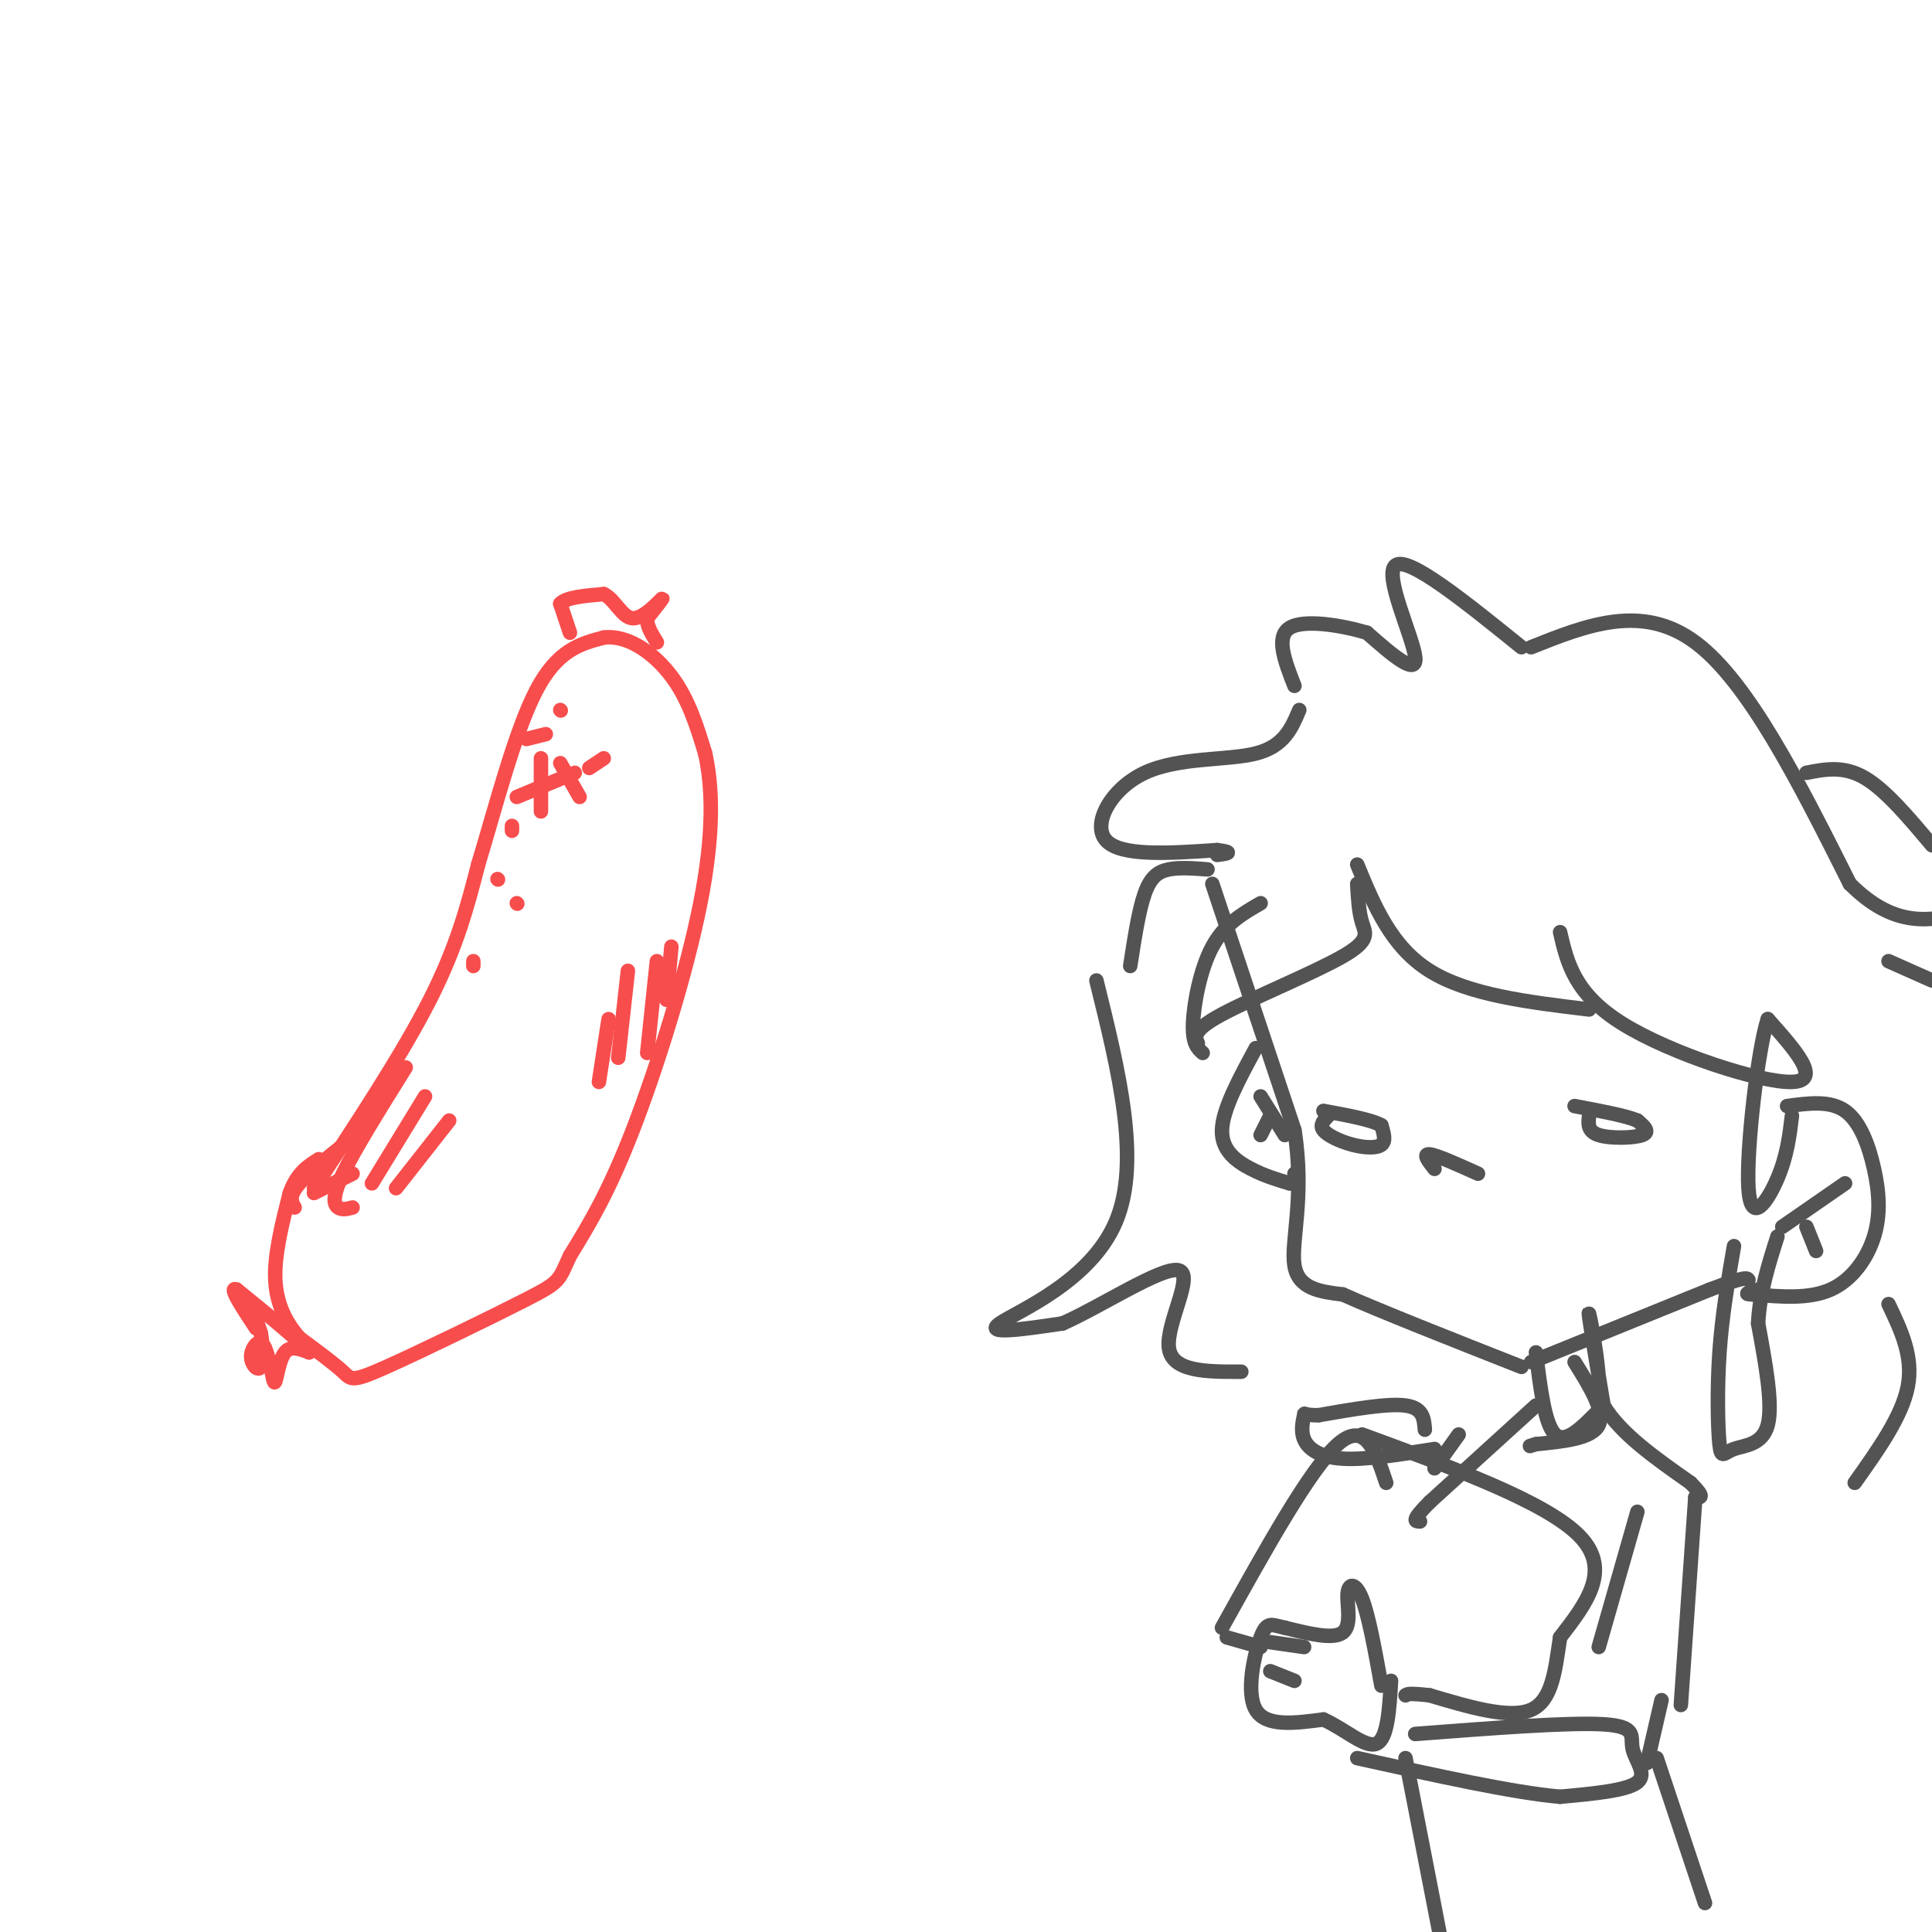 <svg viewBox='0 0 400 400' version='1.1' xmlns='http://www.w3.org/2000/svg' xmlns:xlink='http://www.w3.org/1999/xlink'><g fill='none' stroke='#F84D4D' stroke-width='3' stroke-linecap='round' stroke-linejoin='round'><path d='M65,246c9.167,-13.917 18.333,-27.833 24,-39c5.667,-11.167 7.833,-19.583 10,-28'/><path d='M99,179c3.600,-11.867 7.600,-27.533 12,-36c4.400,-8.467 9.200,-9.733 14,-11'/><path d='M125,132c4.978,-0.644 10.422,3.244 14,8c3.578,4.756 5.289,10.378 7,16'/><path d='M146,156c1.536,7.000 1.875,16.500 -1,31c-2.875,14.500 -8.964,34.000 -14,47c-5.036,13.000 -9.018,19.500 -13,26'/><path d='M118,260c-2.407,5.250 -1.923,5.376 -9,9c-7.077,3.624 -21.713,10.745 -29,14c-7.287,3.255 -7.225,2.644 -9,1c-1.775,-1.644 -5.388,-4.322 -9,-7'/><path d='M62,277c-2.644,-2.956 -4.756,-6.844 -5,-12c-0.244,-5.156 1.378,-11.578 3,-18'/><path d='M60,247c1.500,-4.167 3.750,-5.583 6,-7'/><path d='M118,131c0.000,0.000 -2.000,-6.000 -2,-6'/><path d='M116,125c1.167,-1.333 5.083,-1.667 9,-2'/><path d='M125,123c2.357,1.107 3.750,4.875 6,5c2.250,0.125 5.357,-3.393 6,-4c0.643,-0.607 -1.179,1.696 -3,4'/><path d='M134,128c-0.167,1.500 0.917,3.250 2,5'/><path d='M52,270c0.000,0.000 2.000,6.000 2,6'/><path d='M54,276c0.456,2.571 0.596,5.998 0,7c-0.596,1.002 -1.930,-0.423 -2,-2c-0.070,-1.577 1.123,-3.308 2,-3c0.877,0.308 1.439,2.654 2,5'/><path d='M56,283c0.476,1.810 0.667,3.833 1,3c0.333,-0.833 0.810,-4.524 2,-6c1.190,-1.476 3.095,-0.738 5,0'/><path d='M64,280c-1.667,-2.167 -8.333,-7.583 -15,-13'/><path d='M49,267c-1.833,-0.833 1.083,3.583 4,8'/><path d='M61,250c-0.667,-1.167 -1.333,-2.333 1,-5c2.333,-2.667 7.667,-6.833 13,-11'/><path d='M73,250c-1.089,0.289 -2.178,0.578 -3,0c-0.822,-0.578 -1.378,-2.022 1,-7c2.378,-4.978 7.689,-13.489 13,-22'/><path d='M77,245c0.000,0.000 11.000,-18.000 11,-18'/><path d='M82,246c0.000,0.000 11.000,-14.000 11,-14'/><path d='M65,247c0.000,0.000 8.000,-4.000 8,-4'/><path d='M124,224c0.000,0.000 2.000,-13.000 2,-13'/><path d='M128,219c0.000,0.000 2.000,-18.000 2,-18'/><path d='M134,218c0.000,0.000 2.000,-19.000 2,-19'/><path d='M138,207c0.000,0.000 1.000,-11.000 1,-11'/><path d='M112,157c0.000,0.000 0.000,11.000 0,11'/><path d='M116,158c0.000,0.000 4.000,7.000 4,7'/><path d='M122,159c0.000,0.000 3.000,-2.000 3,-2'/><path d='M107,165c0.000,0.000 12.000,-5.000 12,-5'/><path d='M109,153c0.000,0.000 4.000,-1.000 4,-1'/><path d='M116,147c0.000,0.000 0.100,0.100 0.1,0.1'/><path d='M107,187c0.000,0.000 0.100,0.100 0.1,0.1'/><path d='M103,182c0.000,0.000 0.100,0.100 0.1,0.1'/><path d='M98,200c0.000,0.000 0.000,-1.000 0,-1'/><path d='M106,172c0.000,0.000 0.000,-1.000 0,-1'/></g>
<g fill='none' stroke='#535353' stroke-width='3' stroke-linecap='round' stroke-linejoin='round'><path d='M251,183c0.000,0.000 17.000,51.000 17,51'/><path d='M268,234c2.200,13.889 -0.800,23.111 0,28c0.800,4.889 5.400,5.444 10,6'/><path d='M278,268c7.833,3.500 22.417,9.250 37,15'/><path d='M317,282c0.000,0.000 37.000,-15.000 37,-15'/><path d='M354,267c7.500,-2.833 7.750,-2.417 8,-2'/><path d='M329,231c-0.178,1.622 -0.356,3.244 2,4c2.356,0.756 7.244,0.644 9,0c1.756,-0.644 0.378,-1.822 -1,-3'/><path d='M339,232c-2.333,-1.000 -7.667,-2.000 -13,-3'/><path d='M275,231c-0.923,0.952 -1.845,1.905 -1,3c0.845,1.095 3.458,2.333 6,3c2.542,0.667 5.012,0.762 6,0c0.988,-0.762 0.494,-2.381 0,-4'/><path d='M286,233c-2.000,-1.167 -7.000,-2.083 -12,-3'/><path d='M297,242c-1.250,-1.583 -2.500,-3.167 -1,-3c1.500,0.167 5.750,2.083 10,4'/><path d='M281,179c3.500,8.500 7.000,17.000 15,22c8.000,5.000 20.500,6.500 33,8'/><path d='M323,193c1.489,6.400 2.978,12.800 13,19c10.022,6.200 28.578,12.200 35,12c6.422,-0.200 0.711,-6.600 -5,-13'/><path d='M366,211c-2.000,5.869 -4.500,27.042 -4,35c0.500,7.958 4.000,2.702 6,-2c2.000,-4.702 2.500,-8.851 3,-13'/><path d='M359,258c-1.236,7.183 -2.472,14.367 -3,22c-0.528,7.633 -0.348,15.716 0,19c0.348,3.284 0.863,1.769 3,1c2.137,-0.769 5.896,-0.791 7,-5c1.104,-4.209 -0.448,-12.604 -2,-21'/><path d='M364,274c0.333,-6.500 2.167,-12.250 4,-18'/><path d='M281,183c0.161,2.911 0.321,5.821 1,8c0.679,2.179 1.875,3.625 -4,7c-5.875,3.375 -18.821,8.679 -25,12c-6.179,3.321 -5.589,4.661 -5,6'/><path d='M261,187c-3.733,2.156 -7.467,4.311 -10,9c-2.533,4.689 -3.867,11.911 -4,16c-0.133,4.089 0.933,5.044 2,6'/><path d='M315,134c-11.644,-9.400 -23.289,-18.800 -26,-17c-2.711,1.800 3.511,14.800 4,19c0.489,4.200 -4.756,-0.400 -10,-5'/><path d='M283,131c-5.156,-1.533 -13.044,-2.867 -16,-1c-2.956,1.867 -0.978,6.933 1,12'/><path d='M269,147c-1.577,3.756 -3.155,7.512 -9,9c-5.845,1.488 -15.958,0.708 -23,4c-7.042,3.292 -11.012,10.655 -8,14c3.012,3.345 13.006,2.673 23,2'/><path d='M252,176c3.833,0.500 1.917,0.750 0,1'/><path d='M227,203c4.644,18.778 9.289,37.556 4,50c-5.289,12.444 -20.511,18.556 -24,21c-3.489,2.444 4.756,1.222 13,0'/><path d='M220,274c7.738,-3.381 20.583,-11.833 24,-11c3.417,0.833 -2.595,10.952 -2,16c0.595,5.048 7.798,5.024 15,5'/><path d='M250,180c-2.889,-0.222 -5.778,-0.444 -8,0c-2.222,0.444 -3.778,1.556 -5,5c-1.222,3.444 -2.111,9.222 -3,15'/><path d='M317,134c11.500,-4.583 23.000,-9.167 34,-1c11.000,8.167 21.500,29.083 32,50'/><path d='M383,183c9.333,9.333 16.667,7.667 24,6'/><path d='M370,229c4.439,-0.598 8.877,-1.196 12,1c3.123,2.196 4.930,7.187 6,12c1.070,4.813 1.404,9.450 0,14c-1.404,4.550 -4.544,9.014 -9,11c-4.456,1.986 -10.228,1.493 -16,1'/><path d='M363,268c-2.500,0.000 -0.750,-0.500 1,-1'/><path d='M369,254c0.000,0.000 13.000,-9.000 13,-9'/><path d='M374,254c0.000,0.000 2.000,5.000 2,5'/><path d='M260,217c-3.444,6.356 -6.889,12.711 -7,17c-0.111,4.289 3.111,6.511 6,8c2.889,1.489 5.444,2.244 8,3'/><path d='M267,245c1.500,0.167 1.250,-0.917 1,-2'/><path d='M261,227c0.000,0.000 5.000,8.000 5,8'/><path d='M261,235c0.000,0.000 2.000,-4.000 2,-4'/><path d='M391,199c0.000,0.000 9.000,4.000 9,4'/><path d='M374,160c3.833,-0.750 7.667,-1.500 12,1c4.333,2.500 9.167,8.250 14,14'/><path d='M391,270c2.583,5.417 5.167,10.833 4,17c-1.167,6.167 -6.083,13.083 -11,20'/><path d='M326,282c3.167,5.083 6.333,10.167 5,13c-1.333,2.833 -7.167,3.417 -13,4'/><path d='M318,299c-2.167,0.667 -1.083,0.333 0,0'/><path d='M318,280c0.917,7.500 1.833,15.000 4,17c2.167,2.000 5.583,-1.500 9,-5'/><path d='M331,292c0.822,-6.067 -1.622,-18.733 -2,-20c-0.378,-1.267 1.311,8.867 3,19'/><path d='M332,291c3.500,5.833 10.750,10.917 18,16'/><path d='M350,307c3.167,3.167 2.083,3.083 1,3'/><path d='M351,310c0.000,0.000 -3.000,43.000 -3,43'/><path d='M318,291c0.000,0.000 -22.000,20.000 -22,20'/><path d='M296,311c-4.000,4.000 -3.000,4.000 -2,4'/><path d='M286,349c-1.310,-7.250 -2.619,-14.500 -4,-18c-1.381,-3.500 -2.833,-3.250 -3,-1c-0.167,2.250 0.952,6.500 -1,8c-1.952,1.500 -6.976,0.250 -12,-1'/><path d='M266,337c-2.762,-0.571 -3.667,-1.500 -5,2c-1.333,3.500 -3.095,11.429 -1,15c2.095,3.571 8.048,2.786 14,2'/><path d='M274,356c4.489,2.000 8.711,6.000 11,5c2.289,-1.000 2.644,-7.000 3,-13'/><path d='M263,340c0.000,0.000 7.000,1.000 7,1'/><path d='M263,346c0.000,0.000 5.000,2.000 5,2'/><path d='M253,337c9.167,-16.500 18.333,-33.000 24,-38c5.667,-5.000 7.833,1.500 10,8'/><path d='M282,297c19.083,7.000 38.167,14.000 45,21c6.833,7.000 1.417,14.000 -4,21'/><path d='M323,339c-1.022,6.733 -1.578,13.067 -6,15c-4.422,1.933 -12.711,-0.533 -21,-3'/><path d='M296,351c-4.333,-0.500 -4.667,-0.250 -5,0'/><path d='M254,339c0.000,0.000 7.000,2.000 7,2'/><path d='M295,296c-0.167,-2.250 -0.333,-4.500 -4,-5c-3.667,-0.500 -10.833,0.750 -18,2'/><path d='M273,293c-3.397,0.077 -2.890,-0.732 -3,0c-0.110,0.732 -0.837,3.005 0,5c0.837,1.995 3.239,3.713 8,4c4.761,0.287 11.880,-0.856 19,-2'/><path d='M302,297c0.000,0.000 -5.000,7.000 -5,7'/><path d='M293,359c15.929,-1.220 31.857,-2.440 39,-2c7.143,0.440 5.500,2.542 6,5c0.500,2.458 3.143,5.274 1,7c-2.143,1.726 -9.071,2.363 -16,3'/><path d='M323,372c-9.667,-0.833 -25.833,-4.417 -42,-8'/><path d='M344,352c0.000,0.000 -3.000,13.000 -3,13'/><path d='M339,313c0.000,0.000 -8.000,28.000 -8,28'/><path d='M343,364c0.000,0.000 10.000,30.000 10,30'/><path d='M291,364c0.000,0.000 7.000,36.000 7,36'/></g>
</svg>